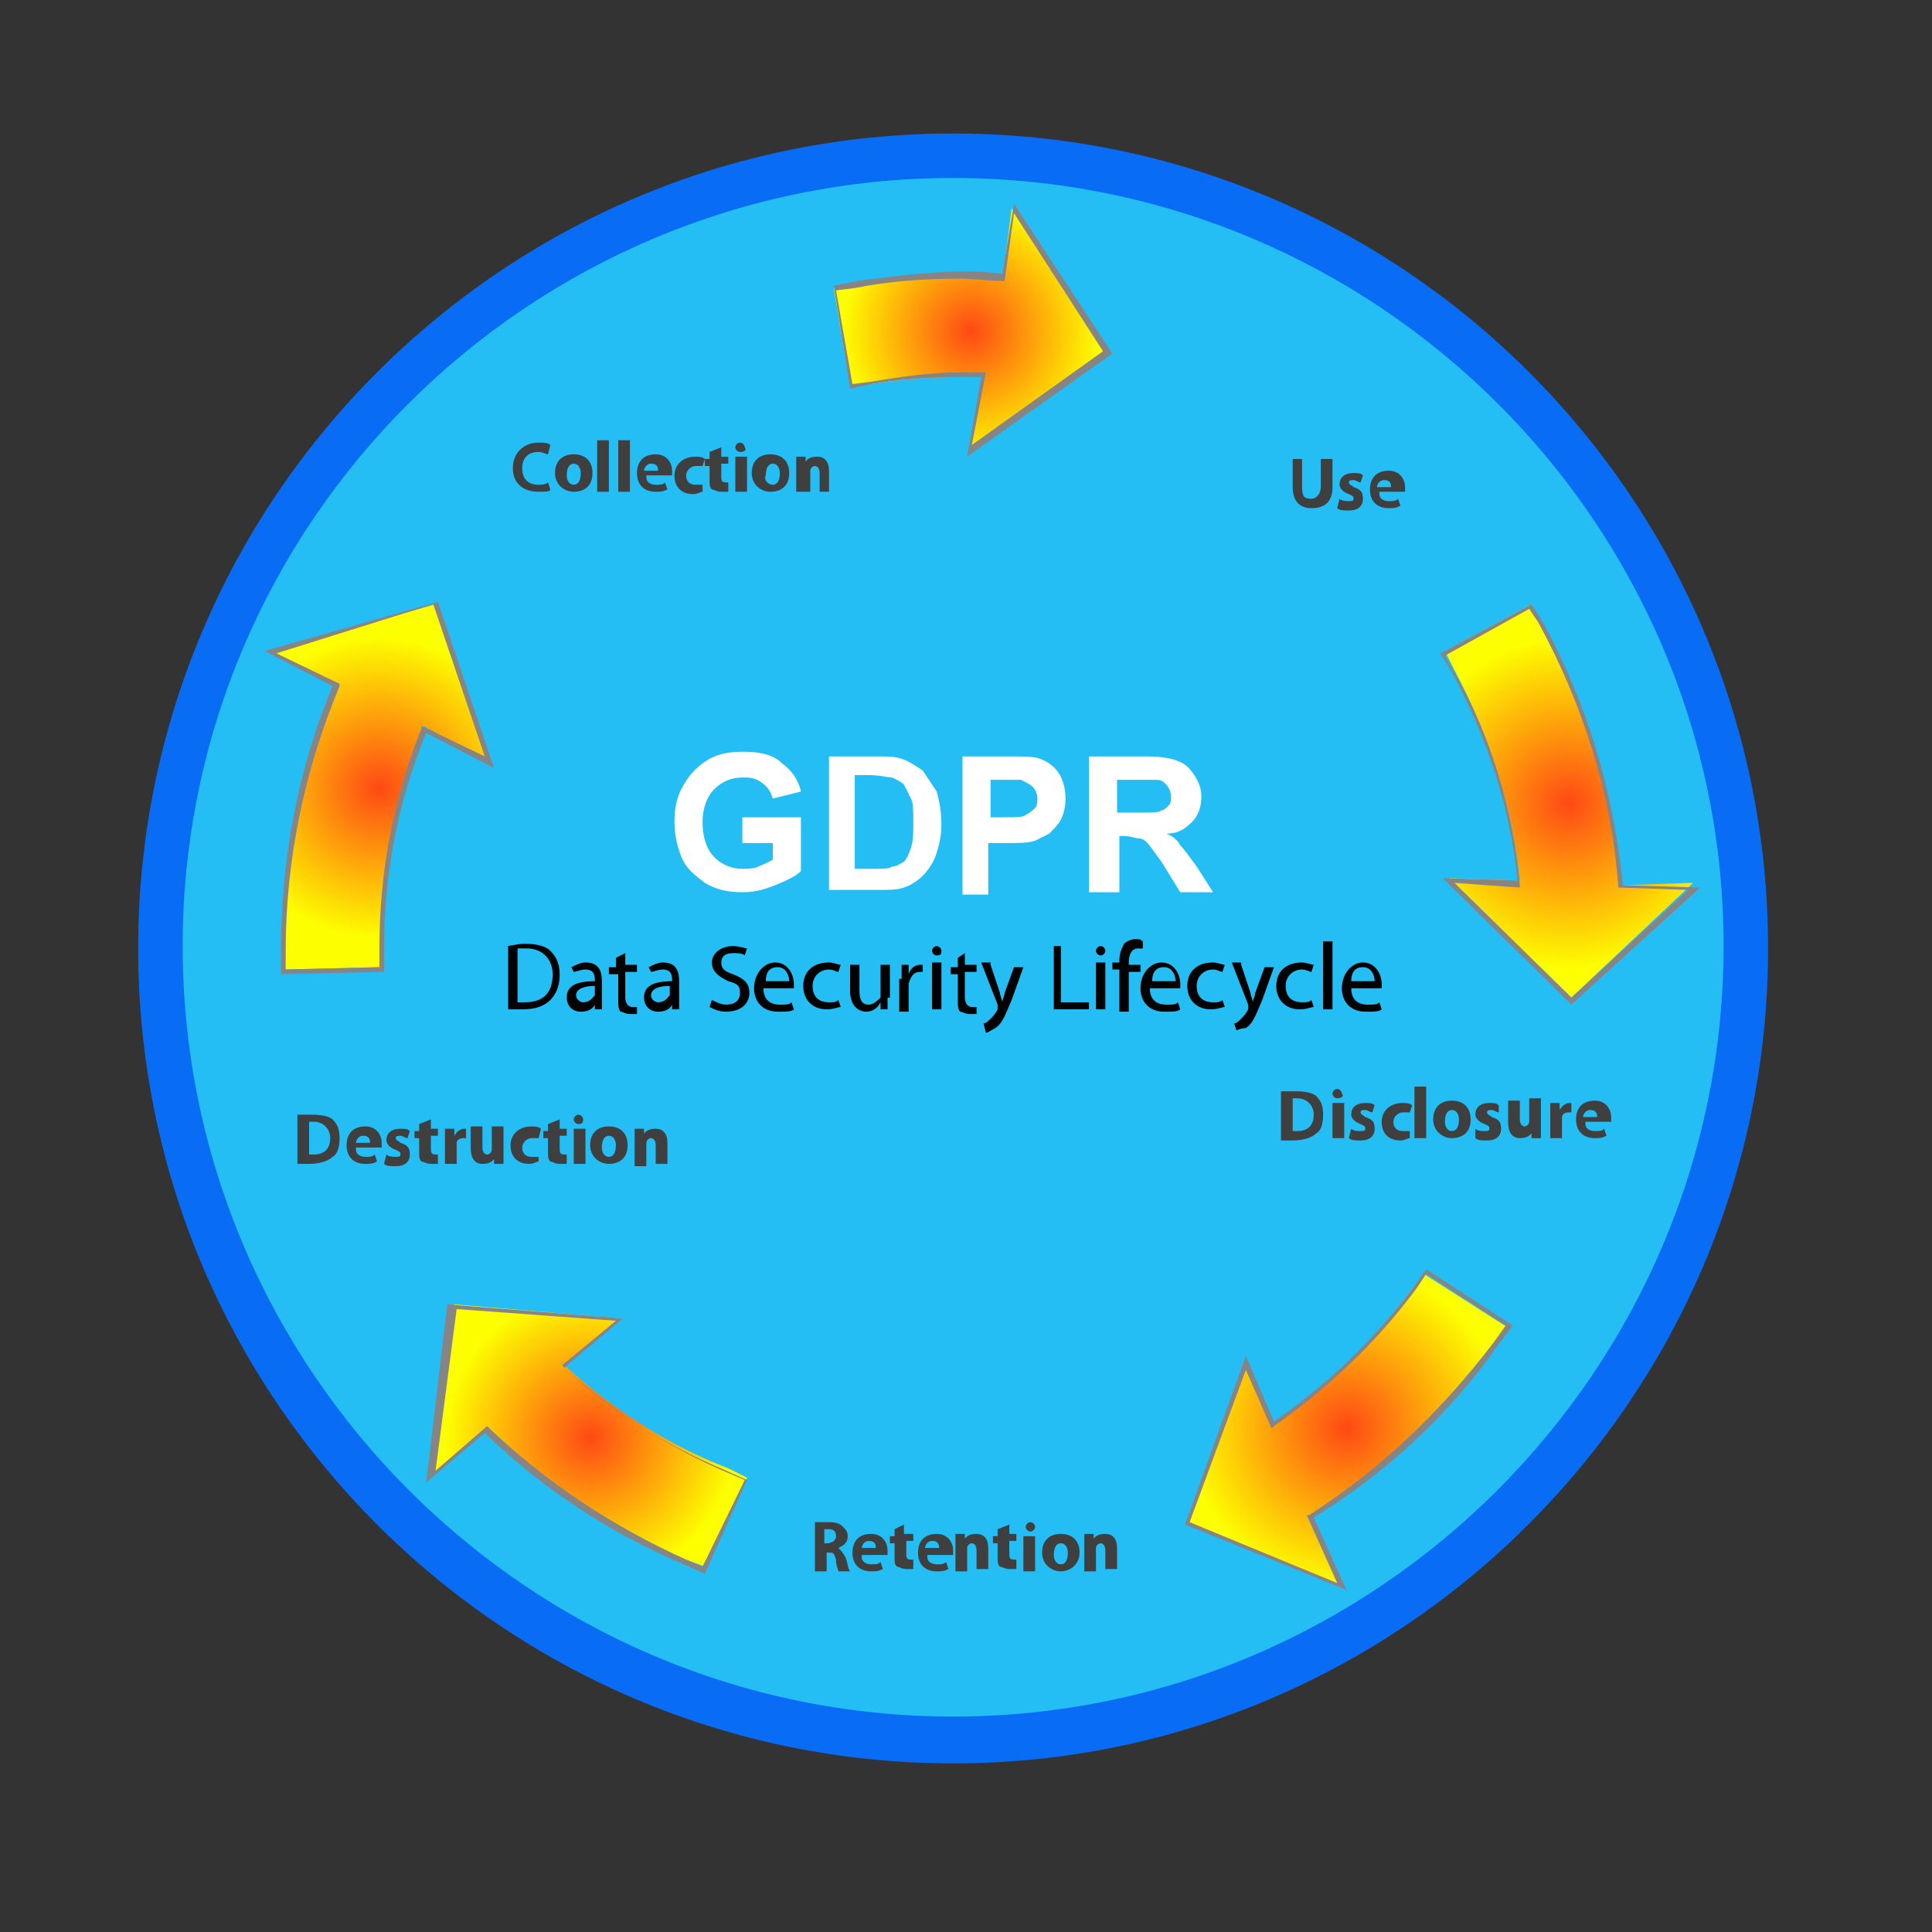<?xml version="1.0" encoding="utf-8"?>
<!-- Generator: Adobe Illustrator 22.1.0, SVG Export Plug-In . SVG Version: 6.00 Build 0)  -->
<svg version="1.1" id="Layer_1" xmlns="http://www.w3.org/2000/svg" xmlns:xlink="http://www.w3.org/1999/xlink" x="0px" y="0px"
	 viewBox="0 0 82.5 82.5" style="enable-background:new 0 0 82.5 82.5;" xml:space="preserve">
<rect x="0" y="0" width="82.5" height="82.5" fill="#333333" stroke="none"/>
<style type="text/css">
	.st0{fill:none;}
	.st1{fill:#25BEF4;}
	.st2{fill:#086DF4;}
	.st3{fill:url(#SVGID_1_);}
	.st4{fill:#878485;}
	.st5{fill:url(#SVGID_2_);}
	.st6{fill:url(#SVGID_3_);}
	.st7{fill:url(#SVGID_4_);}
	.st8{fill:url(#SVGID_5_);}
	.st9{fill:#3F3F3F;}
	.st10{fill:#FFFFFF;}
</style>
<ellipse transform="matrix(0.973 -0.23 0.23 0.973 -8.204 10.43)" class="st0" cx="40.7" cy="40.4" rx="34.8" ry="34.8"/>
<circle class="st1" cx="40.7" cy="40.4" r="33.8"/>
<path class="st2" d="M40.7,75.3c-19.2,0-34.8-15.6-34.8-34.8c0-19.2,15.6-34.8,34.8-34.8c19.2,0,34.8,15.6,34.8,34.8
	C75.5,59.6,59.9,75.3,40.7,75.3z M40.7,7.6C22.6,7.6,7.8,22.3,7.8,40.4c0,18.1,14.8,32.9,32.9,32.9c18.1,0,32.9-14.8,32.9-32.9
	C73.6,22.3,58.8,7.6,40.7,7.6z"/>
<g>
	<g>
		<radialGradient id="SVGID_1_" cx="41.461" cy="14.145" r="5.514" gradientUnits="userSpaceOnUse">
			<stop  offset="0" style="stop-color:#FF4915"/>
			<stop  offset="1" style="stop-color:#FDFF00"/>
		</radialGradient>
		<path class="st3" d="M42.8,11.9c-0.6,0-1.2-0.1-1.8-0.1c-1.5,0-3,0.1-4.5,0.4l-0.9,0.1l0.7,4.2l0.9-0.1c1.3-0.2,2.6-0.3,3.8-0.3
			c0.3,0,0.7,0,1,0l-0.6,3.2l5.8-4.2l-4-6.2L42.8,11.9z"/>
		<path class="st4" d="M41.3,19.5l0.6-3.4c-0.3,0-0.6,0-0.9,0c-1.3,0-2.6,0.1-3.8,0.3l-0.9,0.2l-0.7-4.4l1-0.2
			c1.5-0.2,3-0.4,4.5-0.4c0.6,0,1.1,0,1.7,0.1l0.5-3l4.2,6.4L41.3,19.5z M41,15.9c0.3,0,0.7,0,1,0l0.1,0l-0.6,3.1l5.6-4l-3.8-5.9
			L42.9,12l-0.1,0c-0.6,0-1.2-0.1-1.8-0.1c-1.5,0-3,0.1-4.5,0.4l-0.8,0.1l0.7,4l0.8-0.1C38.4,16.1,39.7,15.9,41,15.9z"/>
	</g>
	<g>
		<radialGradient id="SVGID_2_" cx="66.995" cy="34.294" r="7.08" gradientUnits="userSpaceOnUse">
			<stop  offset="0" style="stop-color:#FF4915"/>
			<stop  offset="1" style="stop-color:#FDFF00"/>
		</radialGradient>
		<path class="st5" d="M69.2,37.8c-0.3-4-1.5-7.7-3.4-11.2l-0.4-0.8l-3.7,2l0.4,0.8c1.5,2.8,2.5,5.9,2.8,9l-3-0.1l5.2,5.1l5.2-4.9
			L69.2,37.8z"/>
		<path class="st4" d="M67.1,42.9l-5.5-5.4l3.2,0.1c-0.3-3.1-1.3-6.1-2.8-8.9l-0.5-0.8l3.9-2.1l0.5,0.8c1.9,3.5,3,7.2,3.4,11.2
			l3.3,0.1L67.1,42.9z M62.1,37.7l5,4.9l5-4.6l-3-0.1l0-0.1c-0.3-3.9-1.5-7.7-3.4-11.2L65.3,26l-3.6,2l0.4,0.7
			c1.6,2.8,2.5,5.9,2.8,9.1l0,0.1L62.1,37.7z"/>
	</g>
	<g>
		<radialGradient id="SVGID_3_" cx="57.516" cy="60.983" r="6.82" gradientUnits="userSpaceOnUse">
			<stop  offset="0" style="stop-color:#FF4915"/>
			<stop  offset="1" style="stop-color:#FDFF00"/>
		</radialGradient>
		<path class="st6" d="M60.4,54.9c-1.7,2.3-3.7,4.3-6.1,5.9l-1.2-2.6l-2.4,6.9l6.6,2.7l-1.3-3c3.1-2,5.8-4.5,7.9-7.4l0.5-0.7
			l-3.6-2.3L60.4,54.9z"/>
		<path class="st4" d="M57.5,67.9l-6.9-2.8l2.6-7.2l1.2,2.8c2.3-1.6,4.3-3.5,6-5.8l0.5-0.7l3.7,2.4l-0.6,0.8c-2.1,3-4.8,5.5-7.9,7.4
			L57.5,67.9z M50.8,65l6.3,2.6l-1.3-2.9l0.1,0c3.1-2,5.7-4.5,7.9-7.4l0.5-0.7l-3.4-2.2l-0.4,0.6c-1.7,2.3-3.8,4.3-6.1,5.9l-0.1,0.1
			l-1.1-2.5L50.8,65z"/>
	</g>
	<g>
		<radialGradient id="SVGID_4_" cx="25.211" cy="61.388" r="6.204" gradientUnits="userSpaceOnUse">
			<stop  offset="0" style="stop-color:#FF4915"/>
			<stop  offset="1" style="stop-color:#FDFF00"/>
		</radialGradient>
		<path class="st7" d="M24.1,58.3l2.4-2l-7.1-0.6L18.5,63l2.3-2c2.5,2.4,5.3,4.3,8.5,5.6l0.8,0.3l1.8-3.8l-0.8-0.4
			C28.5,61.7,26.2,60.2,24.1,58.3z"/>
		<path class="st4" d="M30.1,67.2l-0.9-0.4c-3.1-1.3-6-3.2-8.5-5.6l-2.5,2.1l0.9-7.6l7.5,0.6l-2.5,2.1c2,1.9,4.3,3.3,6.9,4.4
			l0.9,0.4L30.1,67.2z M20.8,60.9L20.8,60.9c2.5,2.4,5.4,4.3,8.5,5.7l0.7,0.3l1.8-3.7l-0.7-0.3c-2.6-1.1-4.9-2.6-7-4.5L24,58.3
			l2.3-1.9l-6.8-0.5l-0.9,6.9L20.8,60.9z"/>
	</g>
	<g>
		<radialGradient id="SVGID_5_" cx="16.2" cy="33.653" r="6.46" gradientUnits="userSpaceOnUse">
			<stop  offset="0" style="stop-color:#FF4915"/>
			<stop  offset="1" style="stop-color:#FDFF00"/>
		</radialGradient>
		<path class="st8" d="M20.9,32.6l-2.3-6.8l-7,2l2.8,1.4c-1.5,3.6-2.3,7.4-2.3,11.3l0,0.9l4.2-0.1l0-0.9c0-3.2,0.6-6.4,1.8-9.4
			L20.9,32.6z"/>
		<path class="st4" d="M12,41.6l0-1c0-3.9,0.7-7.7,2.2-11.3l-2.9-1.5l7.4-2.1l2.4,7.1l-2.9-1.5c-1.2,2.9-1.8,6-1.8,9.2l0,1L12,41.6z
			 M11.8,27.9l2.7,1.3l0,0.1c-1.5,3.6-2.3,7.4-2.3,11.3l0,0.8l4-0.1l0-0.8c0-3.3,0.6-6.4,1.8-9.4l0-0.1l2.7,1.3l-2.2-6.5L11.8,27.9z
			"/>
	</g>
</g>
<g>
	<g>
		<path class="st9" d="M23.5,20.9C23.5,21,23.3,21,23,21c-0.7,0-1.1-0.4-1.1-1c0-0.7,0.5-1.1,1.1-1.1c0.2,0,0.4,0,0.5,0.1l-0.1,0.4
			c-0.1,0-0.2-0.1-0.4-0.1c-0.4,0-0.7,0.2-0.7,0.7c0,0.4,0.2,0.7,0.7,0.7c0.1,0,0.3,0,0.4-0.1L23.5,20.9z"/>
		<path class="st9" d="M24.5,21c-0.4,0-0.8-0.3-0.8-0.8c0-0.5,0.3-0.8,0.8-0.8c0.5,0,0.8,0.3,0.8,0.8C25.3,20.8,24.9,21,24.5,21
			L24.5,21z M24.5,20.7c0.2,0,0.3-0.2,0.3-0.5c0-0.2-0.1-0.4-0.3-0.4c-0.2,0-0.3,0.2-0.3,0.5C24.2,20.5,24.3,20.7,24.5,20.7
			L24.5,20.7z"/>
		<path class="st9" d="M25.5,18.8H26V21h-0.5V18.8z"/>
		<path class="st9" d="M26.4,18.8h0.5V21h-0.5V18.8z"/>
		<path class="st9" d="M27.6,20.4c0,0.2,0.2,0.3,0.4,0.3c0.2,0,0.3,0,0.4-0.1l0.1,0.3C28.3,21,28.2,21,28,21c-0.5,0-0.8-0.3-0.8-0.8
			c0-0.4,0.2-0.8,0.8-0.8c0.5,0,0.7,0.4,0.7,0.7c0,0.1,0,0.2,0,0.2H27.6z M28.1,20.1c0-0.1,0-0.3-0.3-0.3c-0.2,0-0.3,0.2-0.3,0.3
			H28.1z"/>
		<path class="st9" d="M30,21c-0.1,0-0.2,0.1-0.4,0.1c-0.5,0-0.8-0.3-0.8-0.8c0-0.4,0.3-0.8,0.9-0.8c0.1,0,0.3,0,0.4,0.1l-0.1,0.3
			c-0.1,0-0.1,0-0.3,0c-0.2,0-0.4,0.2-0.4,0.4c0,0.3,0.2,0.4,0.4,0.4c0.1,0,0.2,0,0.3,0L30,21z"/>
		<path class="st9" d="M30.8,19.1v0.4h0.3v0.3h-0.3v0.5c0,0.2,0,0.3,0.2,0.3c0.1,0,0.1,0,0.1,0l0,0.4c-0.1,0-0.2,0-0.3,0
			c-0.2,0-0.3-0.1-0.4-0.1c-0.1-0.1-0.1-0.2-0.1-0.4v-0.6h-0.2v-0.3h0.2v-0.3L30.8,19.1z"/>
		<path class="st9" d="M31.6,19.3c-0.1,0-0.2-0.1-0.2-0.2c0-0.1,0.1-0.2,0.2-0.2s0.2,0.1,0.2,0.2C31.9,19.2,31.8,19.3,31.6,19.3
			L31.6,19.3z M31.4,21v-1.5h0.5V21H31.4z"/>
		<path class="st9" d="M32.9,21c-0.4,0-0.8-0.3-0.8-0.8c0-0.5,0.3-0.8,0.8-0.8c0.5,0,0.8,0.3,0.8,0.8C33.7,20.8,33.3,21,32.9,21
			L32.9,21z M33,20.7c0.2,0,0.3-0.2,0.3-0.5c0-0.2-0.1-0.4-0.3-0.4c-0.2,0-0.3,0.2-0.3,0.5C32.6,20.5,32.8,20.7,33,20.7L33,20.7z"/>
		<path class="st9" d="M34,20c0-0.2,0-0.3,0-0.5h0.4l0,0.2h0c0.1-0.1,0.2-0.2,0.5-0.2c0.3,0,0.5,0.2,0.5,0.6V21H35v-0.8
			c0-0.2-0.1-0.3-0.2-0.3c-0.1,0-0.2,0.1-0.2,0.2c0,0,0,0.1,0,0.1V21H34V20z"/>
	</g>
	<g>
		<path class="st9" d="M54.8,46.6c0.2,0,0.4,0,0.6,0c0.4,0,0.7,0.1,0.8,0.2c0.2,0.2,0.3,0.4,0.3,0.8c0,0.4-0.1,0.7-0.3,0.8
			c-0.2,0.2-0.6,0.3-1,0.3c-0.2,0-0.4,0-0.5,0V46.6z M55.2,48.3c0,0,0.1,0,0.2,0c0.4,0,0.7-0.2,0.7-0.7c0-0.4-0.3-0.7-0.7-0.7
			c-0.1,0-0.2,0-0.2,0V48.3z"/>
		<path class="st9" d="M57.1,46.9c-0.1,0-0.2-0.1-0.2-0.2c0-0.1,0.1-0.2,0.2-0.2s0.2,0.1,0.2,0.2C57.4,46.8,57.3,46.9,57.1,46.9
			L57.1,46.9z M56.9,48.6v-1.5h0.5v1.5H56.9z"/>
		<path class="st9" d="M57.7,48.2c0.1,0.1,0.3,0.1,0.4,0.1c0.1,0,0.2,0,0.2-0.1s0-0.1-0.2-0.2c-0.3-0.1-0.4-0.3-0.4-0.4
			c0-0.3,0.2-0.5,0.6-0.5c0.2,0,0.3,0,0.4,0.1l-0.1,0.3c-0.1,0-0.2-0.1-0.3-0.1c-0.1,0-0.2,0-0.2,0.1c0,0.1,0.1,0.1,0.2,0.2
			c0.3,0.1,0.4,0.2,0.4,0.5c0,0.3-0.2,0.5-0.6,0.5c-0.2,0-0.4,0-0.5-0.1L57.7,48.2z"/>
		<path class="st9" d="M60.2,48.6c-0.1,0-0.2,0.1-0.4,0.1c-0.5,0-0.8-0.3-0.8-0.8c0-0.4,0.3-0.8,0.9-0.8c0.1,0,0.3,0,0.4,0.1
			l-0.1,0.3c-0.1,0-0.1,0-0.3,0c-0.2,0-0.4,0.2-0.4,0.4c0,0.3,0.2,0.4,0.4,0.4c0.1,0,0.2,0,0.3,0L60.2,48.6z"/>
		<path class="st9" d="M60.4,46.4h0.5v2.2h-0.5V46.4z"/>
		<path class="st9" d="M62,48.6c-0.4,0-0.8-0.3-0.8-0.8c0-0.5,0.3-0.8,0.8-0.8c0.5,0,0.8,0.3,0.8,0.8C62.8,48.4,62.4,48.6,62,48.6
			L62,48.6z M62,48.3c0.2,0,0.3-0.2,0.3-0.5c0-0.2-0.1-0.4-0.3-0.4c-0.2,0-0.3,0.2-0.3,0.5C61.7,48.1,61.8,48.3,62,48.3L62,48.3z"/>
		<path class="st9" d="M63,48.2c0.1,0.1,0.3,0.1,0.4,0.1c0.1,0,0.2,0,0.2-0.1s0-0.1-0.2-0.2c-0.3-0.1-0.4-0.3-0.4-0.4
			c0-0.3,0.2-0.5,0.6-0.5c0.2,0,0.3,0,0.4,0.1L64,47.5c-0.1,0-0.2-0.1-0.3-0.1c-0.1,0-0.2,0-0.2,0.1c0,0.1,0.1,0.1,0.2,0.2
			c0.3,0.1,0.4,0.2,0.4,0.5c0,0.3-0.2,0.5-0.6,0.5c-0.2,0-0.4,0-0.5-0.1L63,48.2z"/>
		<path class="st9" d="M65.8,48.1c0,0.2,0,0.4,0,0.5h-0.4l0-0.2h0c-0.1,0.1-0.2,0.2-0.5,0.2c-0.3,0-0.5-0.2-0.5-0.7v-0.9h0.5v0.8
			c0,0.2,0.1,0.3,0.2,0.3c0.1,0,0.2-0.1,0.2-0.2c0,0,0-0.1,0-0.1v-0.9h0.5V48.1z"/>
		<path class="st9" d="M66.2,47.6c0-0.2,0-0.4,0-0.5h0.4l0,0.3h0c0.1-0.2,0.3-0.3,0.4-0.3c0,0,0.1,0,0.1,0v0.4c0,0-0.1,0-0.1,0
			c-0.2,0-0.3,0.1-0.3,0.2c0,0,0,0.1,0,0.1v0.8h-0.5V47.6z"/>
		<path class="st9" d="M67.7,48c0,0.2,0.2,0.3,0.4,0.3c0.2,0,0.3,0,0.4-0.1l0.1,0.3c-0.2,0.1-0.3,0.1-0.5,0.1
			c-0.5,0-0.8-0.3-0.8-0.8c0-0.4,0.2-0.8,0.8-0.8c0.5,0,0.7,0.4,0.7,0.7c0,0.1,0,0.2,0,0.2H67.7z M68.2,47.7c0-0.1,0-0.3-0.3-0.3
			c-0.2,0-0.3,0.2-0.3,0.3H68.2z"/>
	</g>
	<g>
		<path class="st9" d="M12.8,47.6c0.2,0,0.4,0,0.6,0c0.4,0,0.7,0.1,0.8,0.2c0.2,0.2,0.3,0.4,0.3,0.8c0,0.4-0.1,0.7-0.3,0.8
			c-0.2,0.2-0.6,0.3-1,0.3c-0.2,0-0.4,0-0.5,0V47.6z M13.2,49.3c0,0,0.1,0,0.2,0c0.4,0,0.7-0.2,0.7-0.7c0-0.4-0.3-0.7-0.7-0.7
			c-0.1,0-0.2,0-0.2,0V49.3z"/>
		<path class="st9" d="M15.2,49.1c0,0.2,0.2,0.3,0.4,0.3c0.2,0,0.3,0,0.4-0.1l0.1,0.3c-0.2,0.1-0.3,0.1-0.5,0.1
			c-0.5,0-0.8-0.3-0.8-0.8c0-0.4,0.2-0.8,0.8-0.8c0.5,0,0.7,0.4,0.7,0.7c0,0.1,0,0.2,0,0.2H15.2z M15.8,48.8c0-0.1,0-0.3-0.3-0.3
			c-0.2,0-0.3,0.2-0.3,0.3H15.8z"/>
		<path class="st9" d="M16.5,49.3c0.1,0.1,0.3,0.1,0.4,0.1c0.1,0,0.2,0,0.2-0.1s0-0.1-0.2-0.2c-0.3-0.1-0.4-0.3-0.4-0.4
			c0-0.3,0.2-0.5,0.6-0.5c0.2,0,0.3,0,0.4,0.1l-0.1,0.3c-0.1,0-0.2-0.1-0.3-0.1c-0.1,0-0.2,0-0.2,0.1c0,0.1,0.1,0.1,0.2,0.2
			c0.3,0.1,0.4,0.2,0.4,0.5c0,0.3-0.2,0.5-0.6,0.5c-0.2,0-0.4,0-0.5-0.1L16.5,49.3z"/>
		<path class="st9" d="M18.4,47.8v0.4h0.3v0.3h-0.3v0.5c0,0.2,0,0.3,0.2,0.3c0.1,0,0.1,0,0.1,0l0,0.4c-0.1,0-0.2,0-0.3,0
			c-0.2,0-0.3-0.1-0.4-0.1c-0.1-0.1-0.1-0.2-0.1-0.4v-0.6h-0.2v-0.3h0.2v-0.3L18.4,47.8z"/>
		<path class="st9" d="M19,48.7c0-0.2,0-0.4,0-0.5h0.4l0,0.3h0c0.1-0.2,0.3-0.3,0.4-0.3c0,0,0.1,0,0.1,0v0.4c0,0-0.1,0-0.1,0
			c-0.2,0-0.3,0.1-0.3,0.2c0,0,0,0.1,0,0.1v0.8H19V48.7z"/>
		<path class="st9" d="M21.5,49.2c0,0.2,0,0.4,0,0.5h-0.4l0-0.2h0c-0.1,0.1-0.2,0.2-0.5,0.2c-0.3,0-0.5-0.2-0.5-0.7v-0.9h0.5V49
			c0,0.2,0.1,0.3,0.2,0.3c0.1,0,0.2-0.1,0.2-0.2c0,0,0-0.1,0-0.1v-0.9h0.5V49.2z"/>
		<path class="st9" d="M23,49.6c-0.1,0-0.2,0.1-0.4,0.1c-0.5,0-0.8-0.3-0.8-0.8c0-0.4,0.3-0.8,0.9-0.8c0.1,0,0.3,0,0.4,0.1L23,48.6
			c-0.1,0-0.1,0-0.3,0c-0.2,0-0.4,0.2-0.4,0.4c0,0.3,0.2,0.4,0.4,0.4c0.1,0,0.2,0,0.3,0L23,49.6z"/>
		<path class="st9" d="M23.9,47.8v0.4h0.3v0.3h-0.3v0.5c0,0.2,0,0.3,0.2,0.3c0.1,0,0.1,0,0.1,0l0,0.4c-0.1,0-0.2,0-0.3,0
			c-0.2,0-0.3-0.1-0.4-0.1c-0.1-0.1-0.1-0.2-0.1-0.4v-0.6h-0.2v-0.3h0.2v-0.3L23.9,47.8z"/>
		<path class="st9" d="M24.7,48c-0.1,0-0.2-0.1-0.2-0.2c0-0.1,0.1-0.2,0.2-0.2s0.2,0.1,0.2,0.2C24.9,47.9,24.9,48,24.7,48L24.7,48z
			 M24.5,49.7v-1.5h0.5v1.5H24.5z"/>
		<path class="st9" d="M26,49.7c-0.4,0-0.8-0.3-0.8-0.8c0-0.5,0.3-0.8,0.8-0.8c0.5,0,0.8,0.3,0.8,0.8C26.8,49.5,26.4,49.7,26,49.7
			L26,49.7z M26,49.4c0.2,0,0.3-0.2,0.3-0.5c0-0.2-0.1-0.4-0.3-0.4c-0.2,0-0.3,0.2-0.3,0.5C25.7,49.2,25.8,49.4,26,49.4L26,49.4z"/>
		<path class="st9" d="M27.1,48.7c0-0.2,0-0.3,0-0.5h0.4l0,0.2h0c0.1-0.1,0.2-0.2,0.5-0.2c0.3,0,0.5,0.2,0.5,0.6v0.9H28v-0.8
			c0-0.2-0.1-0.3-0.2-0.3c-0.1,0-0.2,0.1-0.2,0.2c0,0,0,0.1,0,0.1v0.9h-0.5V48.7z"/>
	</g>
	<g>
		<path class="st9" d="M34.7,65c0.1,0,0.4,0,0.6,0c0.3,0,0.5,0,0.7,0.2c0.1,0.1,0.2,0.2,0.2,0.4c0,0.3-0.2,0.4-0.4,0.5v0
			c0.1,0.1,0.2,0.2,0.3,0.4c0.1,0.2,0.1,0.5,0.2,0.6h-0.5c0-0.1-0.1-0.2-0.1-0.5c-0.1-0.3-0.1-0.3-0.3-0.3h-0.1v0.8h-0.5V65z
			 M35.1,65.9h0.2c0.2,0,0.4-0.1,0.4-0.3c0-0.2-0.1-0.3-0.3-0.3c-0.1,0-0.2,0-0.2,0V65.9z"/>
		<path class="st9" d="M36.8,66.5c0,0.2,0.2,0.3,0.4,0.3c0.2,0,0.3,0,0.4-0.1l0.1,0.3c-0.2,0.1-0.3,0.1-0.5,0.1
			c-0.5,0-0.8-0.3-0.8-0.8c0-0.4,0.2-0.8,0.8-0.8c0.5,0,0.7,0.4,0.7,0.7c0,0.1,0,0.2,0,0.2H36.8z M37.4,66.1c0-0.1,0-0.3-0.3-0.3
			c-0.2,0-0.3,0.2-0.3,0.3H37.4z"/>
		<path class="st9" d="M38.6,65.1v0.4H39v0.3h-0.3v0.5c0,0.2,0,0.3,0.2,0.3c0.1,0,0.1,0,0.1,0l0,0.4c-0.1,0-0.2,0-0.3,0
			c-0.2,0-0.3-0.1-0.4-0.1c-0.1-0.1-0.1-0.2-0.1-0.4v-0.6H38v-0.3h0.2v-0.3L38.6,65.1z"/>
		<path class="st9" d="M39.6,66.5c0,0.2,0.2,0.3,0.4,0.3c0.2,0,0.3,0,0.4-0.1l0.1,0.3c-0.2,0.1-0.3,0.1-0.5,0.1
			c-0.5,0-0.8-0.3-0.8-0.8c0-0.4,0.2-0.8,0.8-0.8c0.5,0,0.7,0.4,0.7,0.7c0,0.1,0,0.2,0,0.2H39.6z M40.1,66.1c0-0.1,0-0.3-0.3-0.3
			c-0.2,0-0.3,0.2-0.3,0.3H40.1z"/>
		<path class="st9" d="M40.8,66c0-0.2,0-0.3,0-0.5h0.4l0,0.2h0c0.1-0.1,0.2-0.2,0.5-0.2c0.3,0,0.5,0.2,0.5,0.6v0.9h-0.5v-0.8
			c0-0.2-0.1-0.3-0.2-0.3c-0.1,0-0.2,0.1-0.2,0.2c0,0,0,0.1,0,0.1v0.9h-0.5V66z"/>
		<path class="st9" d="M43.1,65.1v0.4h0.3v0.3h-0.3v0.5c0,0.2,0,0.3,0.2,0.3c0.1,0,0.1,0,0.1,0l0,0.4c-0.1,0-0.2,0-0.3,0
			c-0.2,0-0.3-0.1-0.4-0.1c-0.1-0.1-0.1-0.2-0.1-0.4v-0.6h-0.2v-0.3h0.2v-0.3L43.1,65.1z"/>
		<path class="st9" d="M44,65.4c-0.1,0-0.2-0.1-0.2-0.2c0-0.1,0.1-0.2,0.2-0.2s0.2,0.1,0.2,0.2C44.2,65.3,44.1,65.4,44,65.4L44,65.4
			z M43.7,67.1v-1.5h0.5v1.5H43.7z"/>
		<path class="st9" d="M45.3,67.1c-0.4,0-0.8-0.3-0.8-0.8c0-0.5,0.3-0.8,0.8-0.8c0.5,0,0.8,0.3,0.8,0.8
			C46.1,66.8,45.7,67.1,45.3,67.1L45.3,67.1z M45.3,66.8c0.2,0,0.3-0.2,0.3-0.5c0-0.2-0.1-0.4-0.3-0.4c-0.2,0-0.3,0.2-0.3,0.5
			C45,66.6,45.1,66.8,45.3,66.8L45.3,66.8z"/>
		<path class="st9" d="M46.3,66c0-0.2,0-0.3,0-0.5h0.4l0,0.2h0c0.1-0.1,0.2-0.2,0.5-0.2c0.3,0,0.5,0.2,0.5,0.6v0.9h-0.5v-0.8
			c0-0.2-0.1-0.3-0.2-0.3c-0.1,0-0.2,0.1-0.2,0.2c0,0,0,0.1,0,0.1v0.9h-0.5V66z"/>
	</g>
	<g>
		<path class="st9" d="M55.6,19.6v1.2c0,0.4,0.1,0.5,0.4,0.5c0.2,0,0.4-0.2,0.4-0.5v-1.2h0.5v1.2c0,0.6-0.3,0.9-0.9,0.9
			c-0.5,0-0.8-0.3-0.8-0.9v-1.2H55.6z"/>
		<path class="st9" d="M57.2,21.3c0.1,0.1,0.3,0.1,0.4,0.1c0.1,0,0.2,0,0.2-0.1s0-0.1-0.2-0.2c-0.3-0.1-0.4-0.3-0.4-0.4
			c0-0.3,0.2-0.5,0.6-0.5c0.2,0,0.3,0,0.4,0.1l-0.1,0.3c-0.1,0-0.2-0.1-0.3-0.1c-0.1,0-0.2,0-0.2,0.1c0,0.1,0.1,0.1,0.2,0.2
			c0.3,0.1,0.4,0.2,0.4,0.5c0,0.3-0.2,0.5-0.6,0.5c-0.2,0-0.4,0-0.5-0.1L57.2,21.3z"/>
		<path class="st9" d="M58.9,21.1c0,0.2,0.2,0.3,0.4,0.3c0.2,0,0.3,0,0.4-0.1l0.1,0.3c-0.2,0.1-0.3,0.1-0.5,0.1
			c-0.5,0-0.8-0.3-0.8-0.8c0-0.4,0.2-0.8,0.8-0.8c0.5,0,0.7,0.4,0.7,0.7c0,0.1,0,0.2,0,0.2H58.9z M59.4,20.8c0-0.1,0-0.3-0.3-0.3
			c-0.2,0-0.3,0.2-0.3,0.3H59.4z"/>
	</g>
</g>
<g>
	<path class="st10" d="M31.7,35.9v-1h2.5v2.3c-0.2,0.2-0.6,0.4-1.1,0.6c-0.5,0.2-0.9,0.3-1.4,0.3c-0.6,0-1.1-0.1-1.6-0.4
		c-0.4-0.3-0.8-0.6-1-1.1c-0.2-0.5-0.3-1-0.3-1.5c0-0.6,0.1-1.1,0.4-1.6c0.3-0.5,0.6-0.8,1.1-1.1c0.4-0.2,0.8-0.3,1.4-0.3
		c0.7,0,1.3,0.1,1.7,0.5c0.4,0.3,0.7,0.7,0.8,1.2L33,34.1c-0.1-0.3-0.2-0.5-0.5-0.7s-0.5-0.2-0.8-0.2c-0.5,0-0.9,0.2-1.2,0.5
		c-0.3,0.3-0.5,0.8-0.5,1.4c0,0.7,0.2,1.2,0.5,1.5c0.3,0.3,0.7,0.5,1.2,0.5c0.2,0,0.5,0,0.7-0.1c0.2-0.1,0.5-0.2,0.6-0.3v-0.7H31.7z
		"/>
	<path class="st10" d="M35.3,32.3h2.1c0.5,0,0.8,0,1.1,0.1c0.3,0.1,0.6,0.3,0.9,0.5c0.2,0.3,0.4,0.6,0.6,0.9
		c0.1,0.4,0.2,0.8,0.2,1.4c0,0.5-0.1,0.9-0.2,1.2c-0.1,0.4-0.4,0.8-0.6,1c-0.2,0.2-0.5,0.4-0.8,0.5c-0.3,0.1-0.6,0.1-1,0.1h-2.2
		V32.3z M36.5,33.3v3.8h0.9c0.3,0,0.6,0,0.7-0.1c0.2,0,0.3-0.1,0.5-0.2c0.1-0.1,0.2-0.3,0.3-0.6s0.1-0.6,0.1-1.1s0-0.8-0.1-1
		s-0.2-0.4-0.3-0.6c-0.1-0.1-0.3-0.2-0.5-0.3c-0.2,0-0.5-0.1-1-0.1H36.5z"/>
	<path class="st10" d="M41.1,38.1v-5.8H43c0.7,0,1.2,0,1.4,0.1c0.3,0.1,0.6,0.3,0.8,0.6c0.2,0.3,0.3,0.7,0.3,1.1
		c0,0.4-0.1,0.7-0.2,0.9c-0.1,0.2-0.3,0.4-0.5,0.6c-0.2,0.1-0.4,0.2-0.6,0.3c-0.3,0.1-0.7,0.1-1.2,0.1h-0.8v2.2H41.1z M42.3,33.3
		v1.6h0.6c0.5,0,0.8,0,0.9-0.1c0.2-0.1,0.3-0.2,0.4-0.3c0.1-0.1,0.1-0.3,0.1-0.4c0-0.2-0.1-0.4-0.2-0.5c-0.1-0.1-0.3-0.2-0.5-0.3
		c-0.1,0-0.4,0-0.8,0H42.3z"/>
	<path class="st10" d="M46.5,38.1v-5.8H49c0.6,0,1.1,0.1,1.3,0.2c0.3,0.1,0.5,0.3,0.7,0.6c0.2,0.3,0.3,0.6,0.3,0.9
		c0,0.4-0.1,0.8-0.4,1.1c-0.3,0.3-0.6,0.5-1.1,0.5c0.3,0.1,0.5,0.3,0.6,0.5c0.2,0.2,0.4,0.5,0.7,0.9l0.7,1.1h-1.4l-0.8-1.3
		c-0.3-0.4-0.5-0.7-0.6-0.8c-0.1-0.1-0.2-0.2-0.4-0.2c-0.1,0-0.3-0.1-0.6-0.1h-0.2v2.4H46.5z M47.7,34.7h0.9c0.6,0,0.9,0,1-0.1
		c0.1,0,0.2-0.1,0.3-0.2C50,34.3,50,34.2,50,34c0-0.2-0.1-0.4-0.2-0.5c-0.1-0.1-0.2-0.2-0.4-0.2c-0.1,0-0.4,0-0.8,0h-0.9V34.7z"/>
</g>
<g>
	<path d="M21.6,40.4c0.2,0,0.5-0.1,0.8-0.1c0.5,0,0.9,0.1,1.1,0.3c0.2,0.2,0.4,0.5,0.4,1c0,0.4-0.1,0.8-0.4,1.1
		c-0.3,0.3-0.7,0.4-1.2,0.4c-0.3,0-0.5,0-0.6,0V40.4z M22,42.8c0.1,0,0.2,0,0.4,0c0.8,0,1.2-0.4,1.2-1.2c0-0.6-0.4-1.1-1.1-1.1
		c-0.2,0-0.3,0-0.4,0V42.8z"/>
	<path d="M25.7,42.6c0,0.2,0,0.3,0,0.5h-0.3l0-0.2h0c-0.1,0.2-0.3,0.3-0.6,0.3c-0.4,0-0.6-0.3-0.6-0.6c0-0.5,0.4-0.7,1.2-0.7v0
		c0-0.2,0-0.5-0.4-0.5c-0.2,0-0.4,0.1-0.5,0.1l-0.1-0.2c0.2-0.1,0.4-0.2,0.6-0.2c0.6,0,0.7,0.4,0.7,0.8V42.6z M25.4,42.1
		c-0.4,0-0.8,0.1-0.8,0.4c0,0.2,0.2,0.3,0.3,0.3c0.3,0,0.4-0.2,0.5-0.3c0,0,0-0.1,0-0.1V42.1z"/>
	<path d="M26.7,40.7v0.5h0.5v0.3h-0.5v1.1c0,0.2,0.1,0.4,0.3,0.4c0.1,0,0.2,0,0.2,0l0,0.3c-0.1,0-0.2,0-0.3,0
		c-0.2,0-0.3-0.1-0.4-0.1c-0.1-0.1-0.1-0.3-0.1-0.5v-1.1H26v-0.3h0.3v-0.4L26.7,40.7z"/>
	<path d="M29,42.6c0,0.2,0,0.3,0,0.5h-0.3l0-0.2h0c-0.1,0.2-0.3,0.3-0.6,0.3c-0.4,0-0.6-0.3-0.6-0.6c0-0.5,0.4-0.7,1.2-0.7v0
		c0-0.2,0-0.5-0.4-0.5c-0.2,0-0.4,0.1-0.5,0.1l-0.1-0.2c0.2-0.1,0.4-0.2,0.6-0.2c0.6,0,0.7,0.4,0.7,0.8V42.6z M28.6,42.1
		c-0.4,0-0.8,0.1-0.8,0.4c0,0.2,0.2,0.3,0.3,0.3c0.3,0,0.4-0.2,0.5-0.3c0,0,0-0.1,0-0.1V42.1z"/>
	<path d="M30.4,42.7c0.2,0.1,0.4,0.2,0.6,0.2c0.4,0,0.6-0.2,0.6-0.5c0-0.3-0.1-0.4-0.5-0.5c-0.4-0.2-0.7-0.4-0.7-0.8
		c0-0.4,0.4-0.7,0.9-0.7c0.3,0,0.5,0.1,0.6,0.1l-0.1,0.3c-0.1-0.1-0.3-0.1-0.5-0.1c-0.4,0-0.5,0.2-0.5,0.4c0,0.3,0.2,0.4,0.5,0.5
		c0.5,0.2,0.7,0.4,0.7,0.8c0,0.4-0.3,0.8-1,0.8c-0.3,0-0.5-0.1-0.7-0.2L30.4,42.7z"/>
	<path d="M32.6,42.2c0,0.5,0.3,0.7,0.7,0.7c0.3,0,0.4,0,0.5-0.1l0.1,0.3c-0.1,0.1-0.3,0.1-0.7,0.1c-0.6,0-1-0.4-1-1
		c0-0.6,0.4-1.1,0.9-1.1c0.6,0,0.8,0.6,0.8,0.9c0,0.1,0,0.1,0,0.2H32.6z M33.7,41.9c0-0.2-0.1-0.6-0.5-0.6c-0.4,0-0.5,0.3-0.5,0.6
		H33.7z"/>
	<path d="M35.9,43c-0.1,0-0.3,0.1-0.6,0.1c-0.6,0-1-0.4-1-1c0-0.6,0.4-1,1.1-1c0.2,0,0.4,0.1,0.5,0.1l-0.1,0.3
		c-0.1,0-0.2-0.1-0.4-0.1c-0.4,0-0.7,0.3-0.7,0.7c0,0.5,0.3,0.7,0.7,0.7c0.2,0,0.3,0,0.4-0.1L35.9,43z"/>
	<path d="M37.9,42.6c0,0.2,0,0.4,0,0.5h-0.3l0-0.3h0c-0.1,0.2-0.3,0.4-0.6,0.4c-0.3,0-0.7-0.2-0.7-0.9v-1.1h0.4v1.1
		c0,0.4,0.1,0.6,0.4,0.6c0.2,0,0.4-0.2,0.5-0.3c0,0,0-0.1,0-0.2v-1.2h0.4V42.6z"/>
	<path d="M38.5,41.8c0-0.2,0-0.4,0-0.6h0.3l0,0.4h0c0.1-0.3,0.3-0.4,0.5-0.4c0,0,0.1,0,0.1,0v0.3c0,0-0.1,0-0.1,0
		c-0.3,0-0.4,0.2-0.5,0.5c0,0.1,0,0.1,0,0.2v1h-0.4V41.8z"/>
	<path d="M40,40.8c-0.1,0-0.2-0.1-0.2-0.2c0-0.1,0.1-0.2,0.2-0.2c0.1,0,0.2,0.1,0.2,0.2C40.2,40.7,40.2,40.8,40,40.8L40,40.8z
		 M39.8,43.1v-2h0.4v2H39.8z"/>
	<path d="M41.2,40.7v0.5h0.5v0.3h-0.5v1.1c0,0.2,0.1,0.4,0.3,0.4c0.1,0,0.2,0,0.2,0l0,0.3c-0.1,0-0.2,0-0.3,0
		c-0.2,0-0.3-0.1-0.4-0.1c-0.1-0.1-0.1-0.3-0.1-0.5v-1.1h-0.3v-0.3h0.3v-0.4L41.2,40.7z"/>
	<path d="M42.3,41.2l0.4,1.2c0,0.1,0.1,0.3,0.1,0.4h0c0-0.1,0.1-0.3,0.1-0.4l0.4-1.1h0.4l-0.5,1.4c-0.3,0.7-0.4,1-0.7,1.2
		c-0.2,0.1-0.3,0.2-0.4,0.2L42,43.7c0.1,0,0.2-0.1,0.3-0.2c0.1-0.1,0.2-0.2,0.3-0.4c0,0,0-0.1,0-0.1c0,0,0,0,0-0.1l-0.7-1.8H42.3z"
		/>
	<path d="M44.9,40.4h0.4v2.4h1.2v0.3h-1.5V40.4z"/>
	<path d="M47,40.8c-0.1,0-0.2-0.1-0.2-0.2c0-0.1,0.1-0.2,0.2-0.2c0.1,0,0.2,0.1,0.2,0.2C47.2,40.7,47.1,40.8,47,40.8L47,40.8z
		 M46.8,43.1v-2h0.4v2H46.8z"/>
	<path d="M47.8,43.1v-1.7h-0.3v-0.3h0.3v-0.1c0-0.3,0.1-0.5,0.2-0.7c0.1-0.1,0.3-0.2,0.5-0.2c0.1,0,0.2,0,0.3,0.1l0,0.3
		c-0.1,0-0.1,0-0.2,0c-0.3,0-0.4,0.3-0.4,0.6v0.1h0.5v0.3h-0.5v1.7H47.8z"/>
	<path d="M49.1,42.2c0,0.5,0.3,0.7,0.7,0.7c0.3,0,0.4,0,0.5-0.1l0.1,0.3c-0.1,0.1-0.3,0.1-0.7,0.1c-0.6,0-1-0.4-1-1
		c0-0.6,0.4-1.1,0.9-1.1c0.6,0,0.8,0.6,0.8,0.9c0,0.1,0,0.1,0,0.2H49.1z M50.2,41.9c0-0.2-0.1-0.6-0.5-0.6c-0.4,0-0.5,0.3-0.5,0.6
		H50.2z"/>
	<path d="M52.3,43c-0.1,0-0.3,0.1-0.6,0.1c-0.6,0-1-0.4-1-1c0-0.6,0.4-1,1.1-1c0.2,0,0.4,0.1,0.5,0.1l-0.1,0.3
		c-0.1,0-0.2-0.1-0.4-0.1c-0.4,0-0.7,0.3-0.7,0.7c0,0.5,0.3,0.7,0.7,0.7c0.2,0,0.3,0,0.4-0.1L52.3,43z"/>
	<path d="M53,41.2l0.4,1.2c0,0.1,0.1,0.3,0.1,0.4h0c0-0.1,0.1-0.3,0.1-0.4l0.4-1.1h0.4l-0.5,1.4c-0.3,0.7-0.4,1-0.7,1.2
		C53,43.9,52.8,44,52.8,44l-0.1-0.3c0.1,0,0.2-0.1,0.3-0.2c0.1-0.1,0.2-0.2,0.3-0.4c0,0,0-0.1,0-0.1c0,0,0,0,0-0.1l-0.7-1.8H53z"/>
	<path d="M56.1,43c-0.1,0-0.3,0.1-0.6,0.1c-0.6,0-1-0.4-1-1c0-0.6,0.4-1,1.1-1c0.2,0,0.4,0.1,0.5,0.1L56,41.5
		c-0.1,0-0.2-0.1-0.4-0.1c-0.4,0-0.7,0.3-0.7,0.7c0,0.5,0.3,0.7,0.7,0.7c0.2,0,0.3,0,0.4-0.1L56.1,43z"/>
	<path d="M56.5,40.2h0.4v2.9h-0.4V40.2z"/>
	<path d="M57.7,42.2c0,0.5,0.3,0.7,0.7,0.7c0.3,0,0.4,0,0.5-0.1l0.1,0.3c-0.1,0.1-0.3,0.1-0.7,0.1c-0.6,0-1-0.4-1-1
		c0-0.6,0.4-1.1,0.9-1.1c0.6,0,0.8,0.6,0.8,0.9c0,0.1,0,0.1,0,0.2H57.7z M58.7,41.9c0-0.2-0.1-0.6-0.5-0.6c-0.4,0-0.5,0.3-0.5,0.6
		H58.7z"/>
</g>
</svg>
